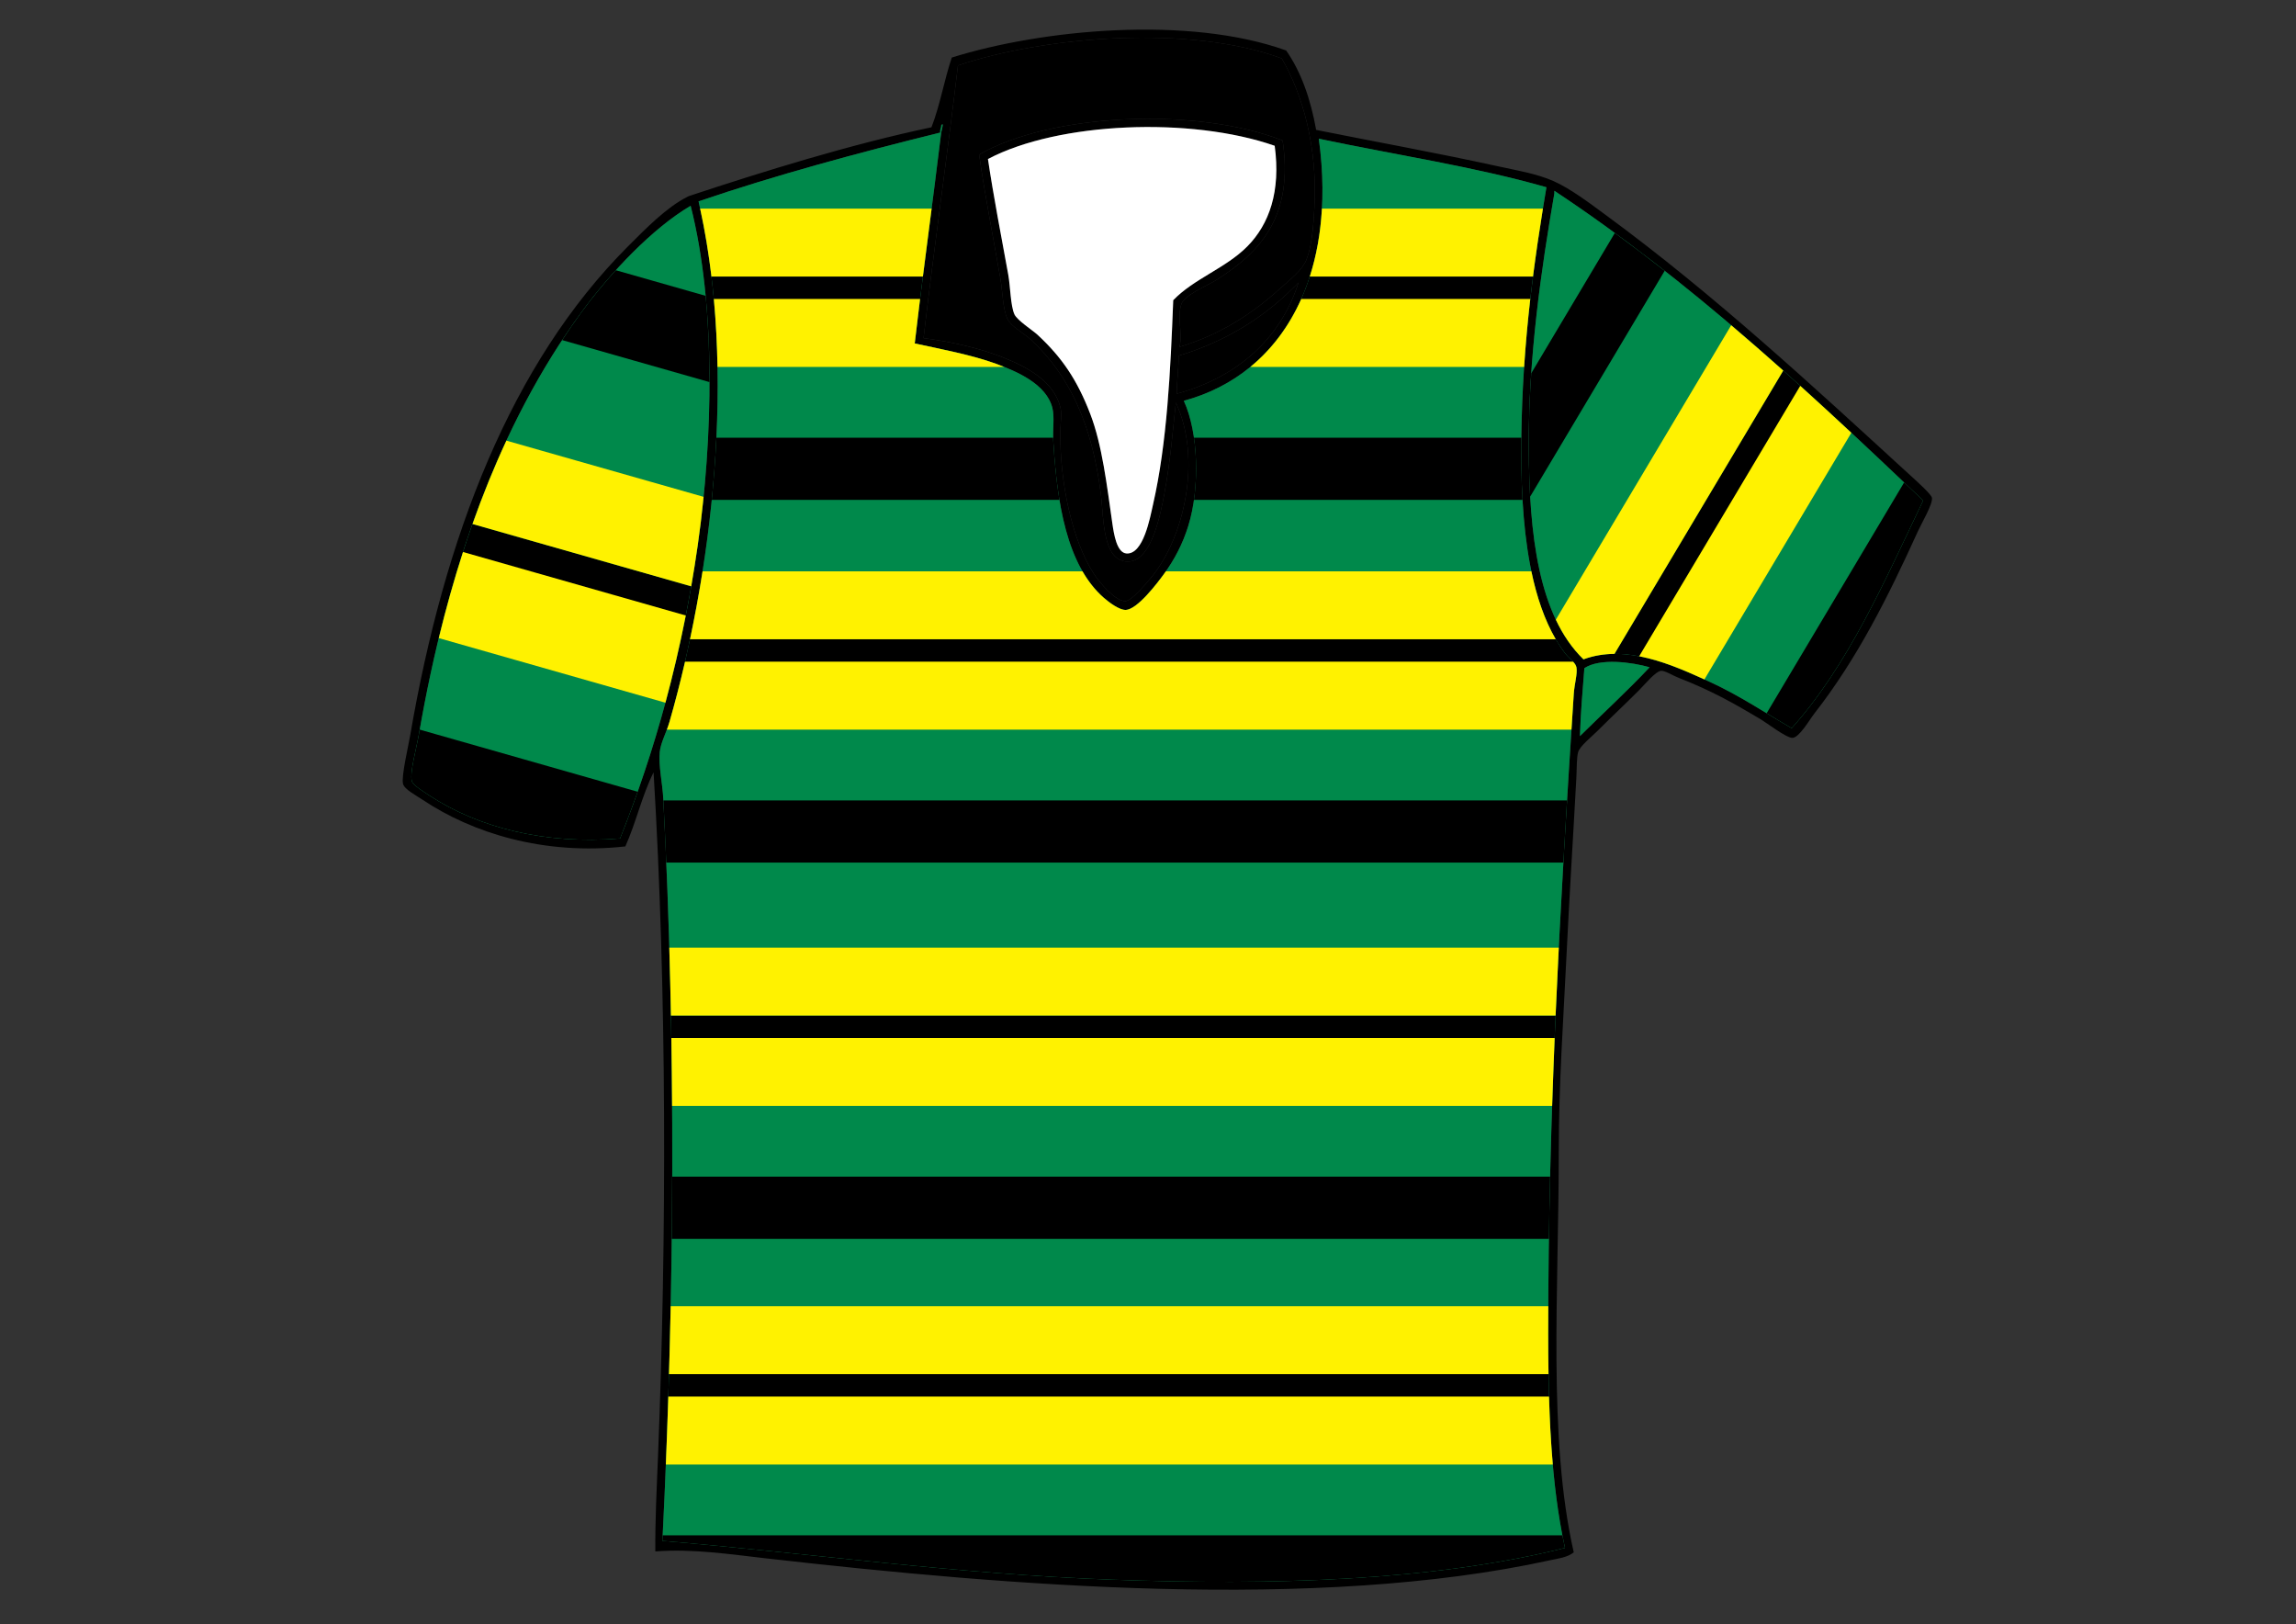 <?xml version="1.0" encoding="utf-8"?>
<!-- Generator: Adobe Illustrator 14.0.0, SVG Export Plug-In . SVG Version: 6.00 Build 43363)  -->
<!DOCTYPE svg PUBLIC "-//W3C//DTD SVG 1.1//EN" "http://www.w3.org/Graphics/SVG/1.1/DTD/svg11.dtd">
<svg version="1.1" id="Layer_1" xmlns:x="http://ns.adobe.com/Extensibility/1.0/" xmlns:i="http://ns.adobe.com/AdobeIllustrator/10.0/" xmlns:graph="http://ns.adobe.com/Graphs/1.0/"
	 xmlns="http://www.w3.org/2000/svg" xmlns:xlink="http://www.w3.org/1999/xlink" x="0px" y="0px" width="841.89px"
	 height="595.445px" viewBox="0 0 841.89 595.445" enable-background="new 0 0 841.89 595.445" xml:space="preserve">
<rect x="0" y="0" width="841.89" height="595.445" fill="#333333" stroke="none"/>
<g>
	<path fill-rule="evenodd" clip-rule="evenodd" d="M471.605,18.507c5.495,7.877,8.969,17.773,10.999,29.116
		c21.248,4.277,44.53,8.476,66.317,13.264c7.128,1.565,14.58,2.775,20.705,5.499c6.298,2.801,13.187,8.046,19.41,12.617
		c39.689,29.152,75.294,62.19,111.607,95.433c2.163,1.98,7.595,6.819,7.764,8.087c0.316,2.364-3.744,9.144-5.176,12.293
		c-10.871,23.916-22.163,46.556-37.849,66.641c-1.844,2.358-5.53,8.851-8.087,9.059c-2.086,0.169-9.687-5.627-11.648-6.794
		c-10.227-6.084-18.18-10.558-30.085-15.204c-2.254-0.88-5.109-2.708-6.471-2.588c-2.067,0.182-5.941,4.972-8.087,7.118
		c-5.706,5.706-9.538,9.213-15.205,14.88c-2.138,2.139-6.451,5.55-7.117,7.764c-0.586,1.953-0.478,5.905-0.647,9.059
		c-1.117,20.906-2.579,43.675-3.557,64.054c-1.205,25.097-2.912,48.1-2.912,74.082c0,50.014-4.061,104.434,5.499,146.223
		c-2.398,1.928-5.811,2.271-8.734,2.911c-85.664,18.78-198.545,9.388-286.946-0.646c-13.732-1.56-27.548-3.661-41.084-2.589
		c-0.104-11.337,0.5-22.863,0.971-34.615c3.247-81.232,3.225-171.06-1.618-251.036c-4.18,8.329-6.463,18.554-10.353,27.173
		c-29.968,3.328-56.201-4.956-74.405-17.146c-2.527-1.692-6.638-3.793-7.118-5.823c-0.657-2.785,1.963-13.815,2.588-17.469
		c12.488-73.019,37.087-136.726,79.905-179.544c6.509-6.508,14.074-14.266,21.675-18.116c0.167-0.085,0.625-0.315,0.646-0.324
		c27.657-9.145,59.299-18.968,88.963-25.232c3.099-7.901,4.675-17.324,7.441-25.557C382.255,10.694,435.879,5.655,471.605,18.507z
		 M469.664,105.529c3.596-3.264,7.819-6.436,9.383-10.352c2.011-5.046,2.562-12.59,2.911-19.085
		c1.199-22.406-4.382-41.6-11.97-54.672c-33.567-12.425-86.679-8.232-118.726,2.589c-3.974,33.55-8.714,66.337-12.617,99.961
		c10.548,1.344,21.212,3.797,30.085,7.441c7.866,3.23,17.589,8.272,20.058,17.792c0.706,2.722,0.031,5.706,0,9.058
		c-0.169,18.424,4.21,39.619,12.293,52.084c2.235,3.449,8.067,10.275,11.646,10.028c2.324-0.16,7.701-6.597,9.705-9.058
		c11.775-14.458,18.335-42.975,8.735-63.729c-1.194,10.696-1.952,21.169-4.206,33.32c-1.429,7.708-4.653,24.103-12.616,24.911
		c-10.233,1.038-9.602-16.039-10.676-24.586c-3.208-25.532-11.401-43.391-25.557-56.612c-2.646-2.472-7.423-4.884-8.734-7.765
		c-1.73-3.801-1.73-9.972-2.588-14.881c-2.655-15.197-5.787-31.216-7.764-45.291c26.414-15.199,79.705-17.559,111.284-5.176
		c4.146,27.97-8.361,41.087-24.263,51.114c-3.615,2.279-11.848,5.497-12.939,9.058c-1.533,4.999,0.671,10.913-0.647,15.527
		C447.666,122.581,459.13,115.096,469.664,105.529z M345.116,48.593c0.042-0.354,1.207-4.419,0-2.587
		c0.072,1.042-0.572,1.369-0.324,2.587c-30.431,7.527-60.336,15.579-88.639,25.233c14.337,62.446,4.6,137.824-10.676,190.867
		c-1.115,3.873-3.228,7.603-3.558,10.998c-0.497,5.107,0.985,11.265,1.294,17.146c4.694,89.572,4.181,182.442-0.323,272.064
		c52.928,4.407,107.626,12.188,164.985,14.233c58.39,2.085,117.218,0.586,165.957-11.646c-5.213-23.832-6.146-50.952-6.146-78.61
		c0-81.021,4.355-157.393,9.381-234.539c0.234-3.602,1.419-7.452,0.97-9.706c-0.36-1.816-2.694-3.187-4.204-5.175
		c-14.664-19.32-16.762-53.677-15.852-86.375c0.853-30.653,4.527-57.567,9.058-84.434c-26.227-7.525-55.587-11.918-83.464-17.792
		c6.786,49.317-12.575,86.068-49.495,96.08c5.374,11.664,6.002,31.847,1.617,45.937c-1.974,6.348-4.929,12.164-9.059,17.793
		c-2.185,2.979-9.625,12.879-13.91,12.94c-2.329,0.033-6.017-2.703-8.087-4.529c-13.525-11.925-17.105-34.862-18.44-57.583
		c-0.239-4.077,0.532-8.605-0.323-11.969c-2.238-8.813-13.2-13.422-20.704-16.175c-8.762-3.214-20.314-5.394-29.762-7.44
		C338.308,100.701,342.071,73.86,345.116,48.593z M362.262,58.297c1.944,13.155,4.963,28.812,7.44,42.379
		c0.782,4.283,0.818,11.34,2.265,14.557c0.989,2.201,6.767,5.92,8.411,7.441c8.976,8.306,14.568,16.522,19.409,29.115
		c4.356,11.326,6.093,26.227,8.088,40.114c0.573,3.981,1.629,10.744,5.177,10.999c6.2,0.447,8.624-13.063,9.705-17.792
		c5.206-22.756,6.435-49.157,7.44-75.053c7.634-7.935,19.229-11.703,27.173-19.733c8.026-8.11,12.307-20.175,10.029-36.879
		C436.719,42.731,388.07,44.669,362.262,58.297z M569.95,69.944c0,0.324,0,0.648,0,0.971c-4.795,27.611-9.562,60.26-9.383,93.491
		c0.169,31.165,3.444,61.199,20.058,77.317c15.67-5.802,33.037,2.223,45.938,8.087c11.254,5.115,21.245,11.885,30.409,17.146
		c20.732-23.156,33.999-53.777,48.202-83.463C662.661,143.08,619.823,102.996,569.95,69.944z M213.128,114.588
		c-29.992,41.056-49.001,93.6-59.524,154.633c-0.851,4.934-3.431,14.059-2.588,17.146c0.405,1.482,4.648,4.106,6.793,5.499
		c17.57,11.41,41.761,17.828,69.553,15.529c12.733-31.779,22.732-67.367,28.469-107.403c5.595-39.05,6.785-87.714-2.588-124.548
		C239.316,83.623,223.789,99.993,213.128,114.588z M432.139,130.439c0.107,4.962-0.665,9.041-0.647,13.91
		c22.21-6.042,38.093-20.136,44.643-40.762C464.582,115.651,450.26,124.945,432.139,130.439z M580.949,244.958
		c-0.619,8.224-1.382,16.304-1.617,24.911c8.508-8.422,17.342-16.517,25.556-25.234
		C598.337,242.755,586.662,241.176,580.949,244.958z"/>
	<path fill-rule="evenodd" clip-rule="evenodd" d="M432.462,127.204c1.318-4.614-0.886-10.529,0.647-15.527
		c1.092-3.561,9.324-6.779,12.939-9.058c15.901-10.026,28.408-23.144,24.263-51.114c-31.579-12.383-84.871-10.023-111.284,5.176
		c1.977,14.075,5.108,30.093,7.764,45.291c0.857,4.909,0.857,11.08,2.588,14.881c1.311,2.881,6.089,5.293,8.734,7.765
		c14.156,13.222,22.349,31.081,25.557,56.612c1.074,8.548,0.442,25.625,10.676,24.586c7.963-0.808,11.188-17.203,12.616-24.911
		c2.254-12.15,3.012-22.624,4.206-33.32c9.6,20.754,3.04,49.272-8.735,63.729c-2.003,2.461-7.38,8.898-9.705,9.058
		c-3.579,0.247-9.41-6.579-11.646-10.028c-8.083-12.465-12.462-33.66-12.293-52.084c0.031-3.352,0.706-6.336,0-9.058
		c-2.468-9.52-12.191-14.562-20.058-17.792c-8.874-3.644-19.538-6.097-30.085-7.441c3.903-33.624,8.643-66.411,12.617-99.961
		c32.047-10.821,85.158-15.014,118.726-2.589c7.588,13.073,13.169,32.267,11.97,54.672c-0.35,6.495-0.9,14.039-2.911,19.085
		c-1.563,3.917-5.787,7.088-9.383,10.352C459.13,115.096,447.666,122.581,432.462,127.204z"/>
	<path fill-rule="evenodd" clip-rule="evenodd" fill="#FFFFFF" d="M467.399,53.445c2.277,16.704-2.003,28.769-10.029,36.879
		c-7.943,8.031-19.539,11.798-27.173,19.733c-1.006,25.896-2.234,52.296-7.44,75.053c-1.081,4.729-3.504,18.24-9.705,17.792
		c-3.548-0.255-4.604-7.018-5.177-10.999c-1.996-13.887-3.732-28.788-8.088-40.114c-4.841-12.593-10.434-20.81-19.409-29.115
		c-1.644-1.521-7.422-5.24-8.411-7.441c-1.446-3.217-1.483-10.274-2.265-14.557c-2.477-13.567-5.496-29.224-7.44-42.379
		C388.07,44.669,436.719,42.731,467.399,53.445z"/>
	<path fill-rule="evenodd" clip-rule="evenodd" fill="#00894B" d="M705.174,183.493c-14.203,29.687-27.47,60.308-48.202,83.463
		c-9.164-5.261-19.155-12.031-30.409-17.146c-12.9-5.864-30.268-13.889-45.938-8.087c-16.613-16.118-19.889-46.152-20.058-77.317
		c-0.179-33.231,4.588-65.88,9.383-93.491c0-0.323,0-0.647,0-0.971C619.823,102.996,662.661,143.08,705.174,183.493z"/>
	<path fill-rule="evenodd" clip-rule="evenodd" fill="#00894B" d="M253.242,75.444c9.373,36.833,8.183,85.498,2.588,124.548
		c-5.737,40.036-15.735,75.624-28.469,107.403c-27.792,2.299-51.982-4.119-69.553-15.529c-2.145-1.393-6.388-4.017-6.793-5.499
		c-0.843-3.087,1.737-12.212,2.588-17.146c10.522-61.033,29.532-113.577,59.524-154.633
		C223.789,99.993,239.316,83.623,253.242,75.444z"/>
	<path fill-rule="evenodd" clip-rule="evenodd" d="M476.134,103.587c-6.55,20.625-22.433,34.719-44.643,40.762
		c-0.018-4.869,0.755-8.948,0.647-13.91C450.26,124.945,464.582,115.651,476.134,103.587z"/>
	<path fill-rule="evenodd" clip-rule="evenodd" fill="#00894B" d="M604.888,244.634c-8.214,8.717-17.048,16.812-25.556,25.234
		c0.235-8.606,0.998-16.687,1.617-24.911C586.662,241.176,598.337,242.755,604.888,244.634z"/>
	<path fill-rule="evenodd" clip-rule="evenodd" fill="#00894B" d="M335.412,125.91c9.448,2.047,21,4.227,29.762,7.44
		c7.504,2.753,18.466,7.362,20.704,16.175c0.855,3.364,0.084,7.892,0.323,11.969c1.335,22.721,4.916,45.658,18.44,57.583
		c2.07,1.826,5.758,4.562,8.087,4.529c4.285-0.061,11.725-9.961,13.91-12.94c4.13-5.629,7.085-11.445,9.059-17.793
		c4.385-14.09,3.757-34.273-1.617-45.937c36.92-10.012,56.281-46.763,49.495-96.08c27.877,5.875,57.237,10.267,83.464,17.792
		c-4.53,26.866-8.205,53.781-9.058,84.434c-0.91,32.699,1.188,67.055,15.852,86.375c1.51,1.988,3.844,3.358,4.204,5.175
		c0.449,2.254-0.735,6.104-0.97,9.706c-5.025,77.146-9.381,153.519-9.381,234.539c0,27.658,0.934,54.778,6.146,78.61
		c-48.738,12.231-107.566,13.73-165.957,11.646c-57.359-2.046-112.057-9.826-164.985-14.233
		c4.504-89.622,5.017-182.492,0.323-272.064c-0.309-5.881-1.791-12.04-1.294-17.146c0.331-3.395,2.443-7.125,3.558-10.998
		c15.276-53.043,25.014-128.421,10.676-190.867c28.303-9.654,58.208-17.706,88.639-25.233c-0.248-1.219,0.396-1.546,0.324-2.587
		c1.207-1.832,0.042,2.233,0,2.587C342.071,73.86,338.308,100.701,335.412,125.91z"/>
</g>
<g>
	<path fill-rule="evenodd" clip-rule="evenodd" d="M388.471,183.266c-1.166-7.026-1.838-14.409-2.271-21.771
		c-0.02-0.338-0.024-0.683-0.031-1.026H262.688c-0.367,7.651-0.949,15.265-1.704,22.797H388.471z"/>
	<path fill-rule="evenodd" clip-rule="evenodd" d="M245.304,503.796c-0.082,2.823-0.162,5.647-0.252,8.468h322.942
		c-0.083-2.811-0.149-5.632-0.195-8.468H245.304z"/>
	<path fill-rule="evenodd" clip-rule="evenodd" d="M242.89,564.901c52.928,4.407,107.626,12.188,164.985,14.233
		c58.39,2.085,117.218,0.586,165.957-11.646c-0.334-1.526-0.648-3.066-0.948-4.618H242.986
		C242.953,563.547,242.924,564.227,242.89,564.901z"/>
	<path fill-rule="evenodd" clip-rule="evenodd" d="M251.136,242.833h325.897c-0.909-1.058-2.224-2.086-3.201-3.373
		c-1.211-1.595-2.328-3.302-3.373-5.093H253.013C252.406,237.226,251.781,240.05,251.136,242.833z"/>
	<path fill-rule="evenodd" clip-rule="evenodd" d="M246.487,431.387c-0.024,7.601-0.087,15.2-0.175,22.797h321.642
		c0.113-7.632,0.257-15.231,0.437-22.797H246.487z"/>
	<path fill-rule="evenodd" clip-rule="evenodd" d="M561.085,109.862c0.322-2.842,0.668-5.662,1.027-8.468h-81.846
		c-0.943,2.934-2.021,5.761-3.239,8.468H561.085z"/>
	<path fill-rule="evenodd" clip-rule="evenodd" d="M243.243,293.44c0.395,7.576,0.741,15.18,1.062,22.798h328.944
		c0.435-7.604,0.884-15.202,1.346-22.798H243.243z"/>
	<path fill-rule="evenodd" clip-rule="evenodd" d="M557.833,160.469H437.791c1.055,7.275,1.061,15.354,0.001,22.797h120.484
		C557.846,175.785,557.739,168.117,557.833,160.469z"/>
	<path fill-rule="evenodd" clip-rule="evenodd" d="M246.018,372.312c0.054,2.822,0.107,5.644,0.152,8.468h323.875
		c0.116-2.825,0.233-5.648,0.355-8.468H246.018z"/>
	<path fill-rule="evenodd" clip-rule="evenodd" d="M260.876,101.394c0.335,2.811,0.645,5.631,0.903,8.468h75.559
		c0.348-2.813,0.702-5.635,1.061-8.468H260.876z"/>
</g>
<g>
	<path fill-rule="evenodd" clip-rule="evenodd" fill="#FFF200" d="M570.459,234.366c-4.113-7.051-6.989-15.538-8.942-24.902H427.485
		c-0.281,0.401-0.555,0.804-0.848,1.203c-2.185,2.979-9.625,12.879-13.91,12.94c-2.329,0.033-6.017-2.703-8.087-4.529
		c-3.047-2.687-5.586-5.938-7.712-9.614H257.616c-1.343,8.536-2.896,16.859-4.603,24.902H570.459z"/>
	<path fill-rule="evenodd" clip-rule="evenodd" fill="#FFF200" d="M245.06,512.014c-0.266,8.32-0.573,16.62-0.909,24.902h325.225
		c-0.711-8.119-1.143-16.445-1.389-24.902H245.06z"/>
	<path fill-rule="evenodd" clip-rule="evenodd" fill="#FFF200" d="M256.73,76.492c1.766,8.119,3.136,16.443,4.146,24.902h77.523
		c1.05-8.276,2.131-16.605,3.203-24.902H256.73z"/>
	<path fill-rule="evenodd" clip-rule="evenodd" fill="#FFF200" d="M477.136,109.612c-4.452,9.991-10.731,18.409-18.651,24.903
		H558.86c0.563-8.521,1.327-16.795,2.252-24.903H477.136z"/>
	<path fill-rule="evenodd" clip-rule="evenodd" fill="#FFF200" d="M246.167,380.53c0.132,8.292,0.22,16.595,0.273,24.901h322.692
		c0.275-8.328,0.583-16.629,0.924-24.901H246.167z"/>
	<path fill-rule="evenodd" clip-rule="evenodd" fill="#FFF200" d="M567.719,478.895H245.928c-0.169,8.313-0.383,16.612-0.624,24.901
		h322.495c-0.081-4.944-0.113-9.921-0.113-14.917C567.686,485.539,567.704,482.219,567.719,478.895z"/>
	<path fill-rule="evenodd" clip-rule="evenodd" fill="#FFF200" d="M368.224,134.515c-1.057-0.422-2.083-0.809-3.05-1.164
		c-8.762-3.214-20.314-5.394-29.762-7.44c0.616-5.366,1.278-10.815,1.958-16.298h-75.615c0.755,8.225,1.189,16.548,1.339,24.903
		H368.224z"/>
	<path fill-rule="evenodd" clip-rule="evenodd" fill="#FFF200" d="M245.478,264.693c-0.271,0.94-0.602,1.872-0.95,2.793h331.69
		c0.28-4.38,0.563-8.762,0.849-13.146c0.234-3.602,1.419-7.452,0.97-9.706c-0.146-0.733-0.618-1.393-1.223-2.051H251.192
		C249.411,250.286,247.495,257.688,245.478,264.693z"/>
	<path fill-rule="evenodd" clip-rule="evenodd" fill="#FFF200" d="M562.112,101.394c1.076-8.408,2.306-16.675,3.634-24.902h-81.025
		c-0.499,8.963-2.011,17.299-4.454,24.902H562.112z"/>
	<path fill-rule="evenodd" clip-rule="evenodd" fill="#FFF200" d="M570.4,372.312c0.363-8.321,0.757-16.619,1.173-24.901H245.418
		c0.242,8.286,0.44,16.588,0.599,24.901H570.4z"/>
</g>
<g>
	<path fill-rule="evenodd" clip-rule="evenodd" d="M173.255,192.105c-1.233,3.483-2.426,7.009-3.577,10.578l81.71,23.287
		c0.72-3.634,1.416-7.296,2.063-11.009L173.255,192.105z"/>
	<path fill-rule="evenodd" clip-rule="evenodd" d="M561.078,182.065l49.315-82.779c-6.002-4.712-12.092-9.336-18.279-13.861
		l-30.64,51.429c-0.612,9.076-0.957,18.289-0.907,27.552C560.6,170.364,560.747,176.279,561.078,182.065z"/>
	<path fill-rule="evenodd" clip-rule="evenodd" d="M151.016,286.367c0.405,1.482,4.648,4.106,6.793,5.499
		c17.57,11.41,41.761,17.828,69.553,15.529c2.239-5.589,4.389-11.303,6.451-17.131l-79.901-22.771
		c-0.101,0.577-0.207,1.149-0.307,1.728C152.753,274.155,150.173,283.279,151.016,286.367z"/>
	<path fill-rule="evenodd" clip-rule="evenodd" d="M705.174,183.493c-2.322-2.207-4.646-4.413-6.97-6.616L647.8,261.482
		c3.149,1.909,6.21,3.773,9.172,5.474C677.704,243.801,690.971,213.18,705.174,183.493z"/>
	<path fill-rule="evenodd" clip-rule="evenodd" d="M591.999,239.722c3.108-0.026,6.226,0.317,9.307,0.922l58.988-99.013
		c-2.134-1.929-4.274-3.851-6.422-5.766L591.999,239.722z"/>
	<path fill-rule="evenodd" clip-rule="evenodd" d="M206.135,124.687l54.022,15.396c0.004-10.685-0.437-21.333-1.417-31.626
		l-32.928-9.384c-4.636,5.106-8.961,10.417-12.685,15.515C210.724,117.878,208.399,121.25,206.135,124.687z"/>
</g>
<g>
	<path fill-rule="evenodd" clip-rule="evenodd" fill="#FFF200" d="M253.452,214.961c0.858-4.92,1.653-9.909,2.378-14.97
		c0.825-5.758,1.551-11.729,2.165-17.837l-72.311-20.608c-4.544,9.773-8.679,19.969-12.429,30.559L253.452,214.961z"/>
	<path fill-rule="evenodd" clip-rule="evenodd" fill="#FFF200" d="M169.78,202.37c-3.293,10.187-6.251,20.715-8.889,31.568
		l83.098,23.682c2.793-10.306,5.289-20.964,7.464-31.974L169.78,202.37z"/>
	<path fill-rule="evenodd" clip-rule="evenodd" fill="#FFF200" d="M601.045,240.595c8.554,1.637,16.842,5.278,23.926,8.493
		l53.87-90.424c-6.202-5.778-12.442-11.517-18.736-17.203L601.045,240.595z"/>
	<path fill-rule="evenodd" clip-rule="evenodd" fill="#FFF200" d="M570.485,227.18c2.649,5.588,5.976,10.503,10.14,14.544
		c3.723-1.378,7.542-1.969,11.373-2.001l61.873-103.856c-6.291-5.611-12.646-11.158-19.08-16.625L570.485,227.18z"/>
</g>
</svg>
